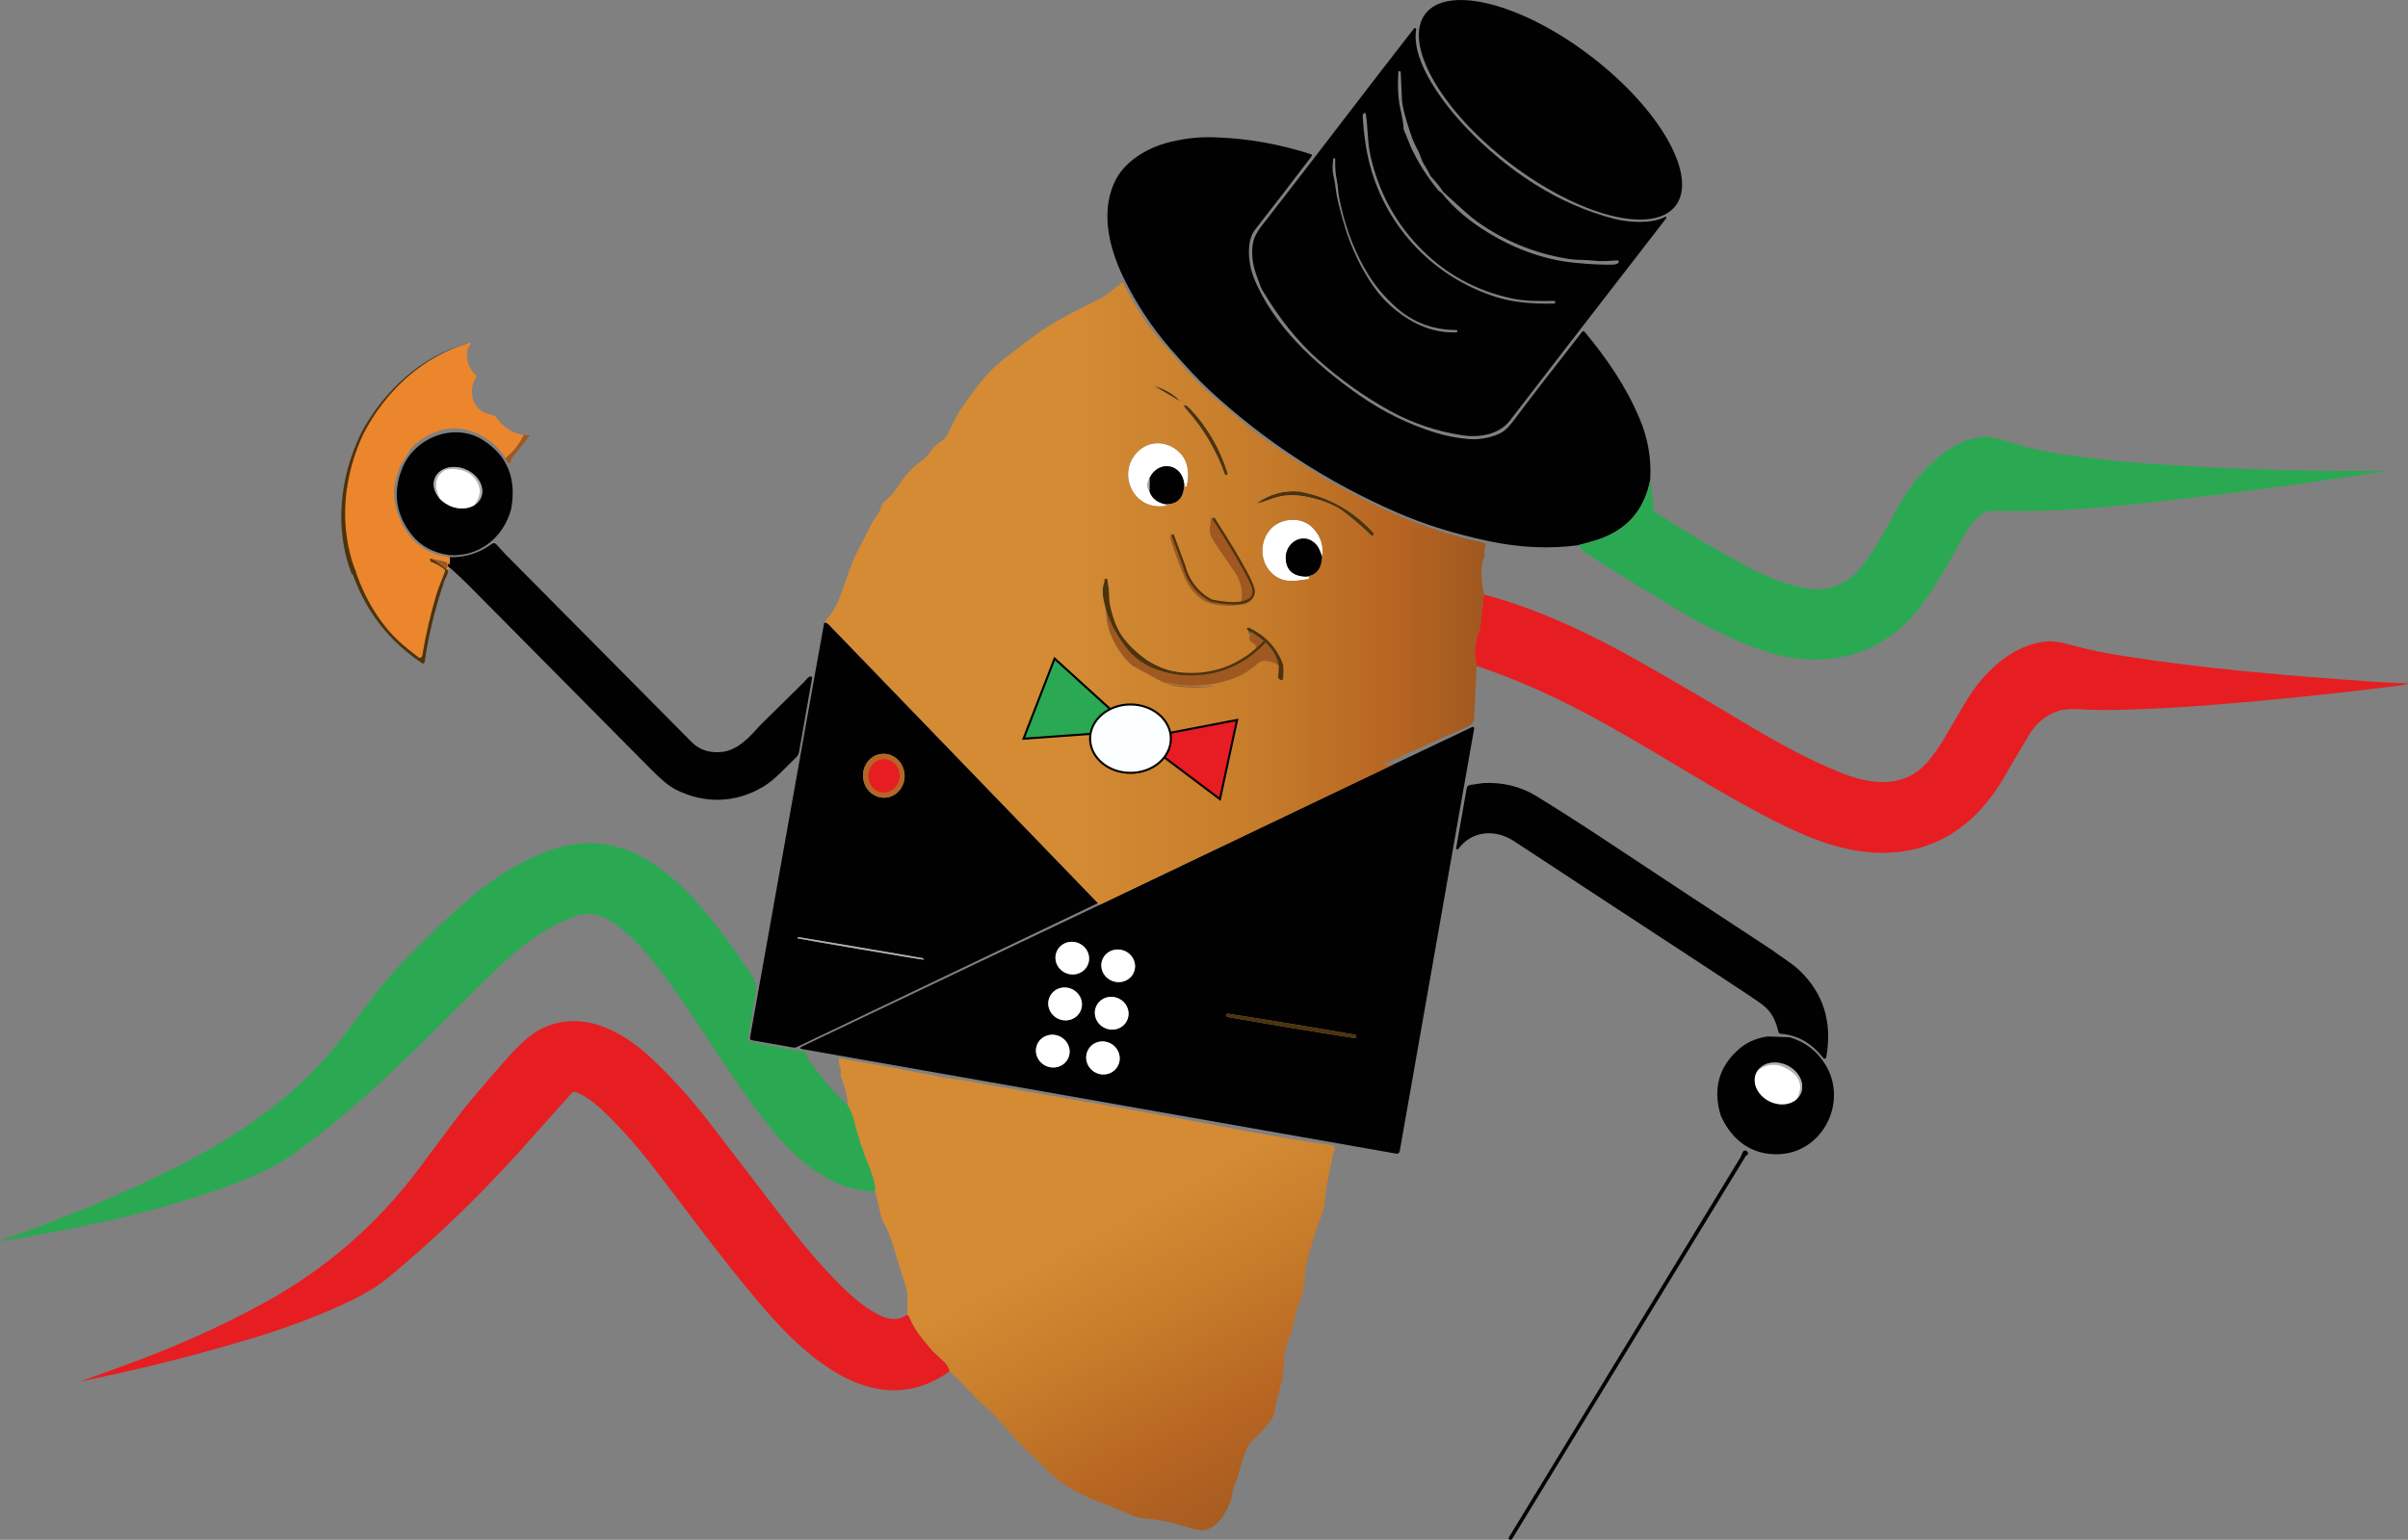 <svg xmlns="http://www.w3.org/2000/svg" xmlns:xlink="http://www.w3.org/1999/xlink" id="Capa_2" data-name="Capa 2" viewBox="0 0 432 276.27"><rect x="0" y="0" width="432" height="276.27" fill="#808080" stroke="none"/><defs><style>      .cls-1 {        fill: #e61e21;      }      .cls-2 {        fill: #010101;      }      .cls-3 {        fill: #2aa952;      }      .cls-4 {        fill: #fbffff;      }      .cls-5 {        fill: #fff;      }      .cls-6 {        fill: #c57b29;      }      .cls-7 {        fill: #4d330c;      }      .cls-8 {        fill: #e0a140;      }      .cls-9 {        fill: #e81c23;      }      .cls-10 {        fill: url(#Degradado_sin_nombre_68-2);      }      .cls-11 {        fill: #2aa853;      }      .cls-12 {        fill: url(#Degradado_sin_nombre_41);      }      .cls-13 {        fill: #b76522;      }      .cls-14 {        fill: #d48b34;      }      .cls-15 {        fill: url(#Degradado_sin_nombre_68-3);      }      .cls-16 {        fill: #eb862d;      }      .cls-17 {        fill: #b3b1b1;      }      .cls-18 {        fill: url(#Degradado_sin_nombre_68);      }      .cls-19 {        fill: #fffff6;      }      .cls-20 {        fill: #9f5820;      }    </style><linearGradient id="Degradado_sin_nombre_41" data-name="Degradado sin nombre 41" x1="188.14" y1="197.06" x2="230.73" y2="275.22" gradientUnits="userSpaceOnUse"><stop offset="0" stop-color="#d48b34"></stop><stop offset=".27" stop-color="#d48b34"></stop><stop offset=".51" stop-color="#c57b29"></stop><stop offset=".74" stop-color="#b76522"></stop><stop offset="1" stop-color="#9f5820"></stop></linearGradient><linearGradient id="Degradado_sin_nombre_68" data-name="Degradado sin nombre 68" x1="147.87" y1="106.53" x2="266.57" y2="106.53" gradientUnits="userSpaceOnUse"><stop offset="0" stop-color="#d48b34"></stop><stop offset=".37" stop-color="#d48b34"></stop><stop offset=".67" stop-color="#c57b29"></stop><stop offset=".86" stop-color="#b76522"></stop><stop offset="1" stop-color="#9f5820"></stop></linearGradient><linearGradient id="Degradado_sin_nombre_68-2" data-name="Degradado sin nombre 68" x1="234.27" y1="103.43" x2="234.52" y2="103.43" xlink:href="#Degradado_sin_nombre_68"></linearGradient><linearGradient id="Degradado_sin_nombre_68-3" data-name="Degradado sin nombre 68" x1="226.94" y1="118.53" x2="227.04" y2="118.53" xlink:href="#Degradado_sin_nombre_68"></linearGradient></defs><g id="Capa_1-2" data-name="Capa 1"><g><path class="cls-2" d="M296.06,86.06c-1.02,5.39-4.12,8.97-9.31,10.74-.77.26-1.96.6-3.56,1.01-5.12.71-10.51.47-16.16-.73-5.99-1.27-11.4-2.95-16.23-5.05-12.56-5.44-23.83-12.78-33.81-22.01-1.85-1.71-4.21-4.22-7.1-7.55-3.26-3.76-6.05-7.99-8.35-12.7-2.68-5.48-4.3-12.43-1.12-17.97,1.72-2.99,5.38-5.18,8.7-6.11,2.86-.8,5.77-1.16,8.73-1.06,5.9.19,11.69,1.2,17.34,3.04.12.04.19.17.15.3,0,.02-.02.05-.04.07-3.37,4.45-6.76,8.85-10.17,13.21-1.63,2.08-1.12,6.22-.28,8.37,3.41,8.66,11.02,15.69,18.89,21.21,4.3,3.01,8.87,5.27,13.73,6.78,1.97.62,4,1.01,6.09,1.17,1.88.15,4.6-.31,6.15-1.39.55-.38,1.21-1.09,1.99-2.13,2.86-3.82,6.91-9.07,12.15-15.74.1-.12.27-.14.38-.04.01.01.03.02.04.04,4.03,4.85,7.45,9.79,9.93,15.71,1.46,3.48,2.07,7.1,1.85,10.85Z"></path><path class="cls-19" d="M303.62,36.27c0-.12.01-.22.02-.31t0,0c0,.09-.01.19-.02.31Z"></path><path class="cls-17" d="M288.28,55.56s.08.03.1.03c-.03,0-.06-.01-.1-.03Z"></path><path class="cls-16" d="M93.96,78.05c-.8,1.64-1.89,3.01-3.26,4.13-1.5-2.32-3.56-3.92-6.17-4.81-1.99-.68-3.95-.69-5.88-.03s-3.56,1.68-4.91,3.08c-.09.09-.16.19-.2.3-.49,1.09-1.42,2.09-1.85,3.21-.76,2.03-1.1,3.66-1.01,4.88.36,5.17,3.73,10.28,9.23,11.01l.76.17c.1.55.06,1.08-.14,1.58h0c.03-.12.03-.22,0-.3-.02-.06-.09-.09-.15-.06-.04.01-.07.05-.07.09-.04.25.14.48.52.69-.27.05-.42.17-.46.37l-2.08-1.56,1.71,1.21c.06.04.15.03.19-.04.02-.02.02-.05.02-.08v-.76c0-.15-.11-.28-.25-.31l-2.65-.59c-.06,0-.1.02-.13.05-.04.02-.06.07-.05.11,0,.08.04.16.12.23-.05.05-.05.1,0,.15.9.3,1.72.76,2.48,1.37.11.09.15.24.1.37-.45,1.36-1.09,2.65-1.55,4.18-1.07,3.59-1.91,7.24-2.52,10.95-.04.25-.27.41-.52.37-.07-.01-.14-.04-.19-.08-1.3-.98-2.41-1.88-3.31-2.7-3.83-3.44-6.71-8.63-8.19-13.45-.07-.24-.33-.38-.58-.3-.01,0-.02,0-.03.01-.1.04-.13.12-.1.23-5.23-17.14,4.64-34.92,21.44-40.25.07-.02.15.01.17.09.01.04,0,.08-.01.11l-.46.76c-.09.15-.15.32-.17.49-.22,1.75.29,3.2,1.52,4.34.14.13.16.33.06.49-1.54,2.36-.65,5.97,2.38,6.56.34.07.62.15.85.24.15.07.29.18.39.32,1.25,1.79,2.9,2.86,4.95,3.2Z"></path><path class="cls-6" d="M209.35,64.4c1.14,1.03,1.94,2.11,2.38,3.24-.06.35.37.96,1.29,1.85-1.97-1.48-3.2-3.18-3.67-5.09Z"></path><path class="cls-6" d="M213.02,69.49c.2.22.72.74.72.74,0,0-.01,0-.02,0-.3-.24-.54-.49-.7-.73Z"></path><path class="cls-2" d="M91.69,91.39c-1.4,5.08-5.73,8.59-11.11,8.2-2.88-.41-5.11-1.62-6.71-3.64-2.88-3.65-3.45-7.64-1.69-11.98,2.23-5.52,9.34-8.25,14.45-5.02,4.41,2.79,6.09,6.93,5.06,12.44ZM78.84,89.4c.64.73,1.52,1.29,2.49,1.59,1.36.42,2.77.28,3.79-.36,1.57-.99,1.86-2.95.68-4.62-1.33-1.88-4.03-2.73-6.03-1.9-.08.03-.16.07-.23.1-1.91.95-2.29,3.2-.83,5.02.05.06.09.11.14.17Z"></path><path class="cls-20" d="M95.08,78.11l-2.68,3.41c-.46.41-.74.89-.83,1.45-.02.11-.12.19-.23.17-.01,0-.03,0-.04-.01-.26-.1-.45-.42-.59-.94,1.37-1.11,2.46-2.49,3.26-4.13l1.12.06Z"></path><path class="cls-3" d="M285.71,99.99c-1.27-.67-2.11-1.4-2.51-2.18,1.6-.41,2.78-.75,3.56-1.01,5.19-1.77,8.29-5.35,9.31-10.74l.57,4.83c-.19.41-.07.76.37,1.05,5.2,3.38,10.71,6.63,16.52,9.77,3.36,1.81,6.72,3.07,10.07,3.77,3.47.73,6.56-.11,9.24-2.52.59-.53,1.5-1.69,2.74-3.48,1.03-1.5,2.55-4.13,4.57-7.9,3.05-5.69,9.24-13.14,16.31-13.22.68,0,1.91.28,3.7.87,2.9.96,6.22,1.73,9.96,2.29,4.96.75,9.74,1.28,14.34,1.6,14.11.98,27.53,1.44,40.24,1.38,1.27,0,2.24-.03,2.91-.07.04,0,.07.03.07.07,0,.02-.01.05-.04.06-.04.02-.1.03-.17.04-16.48,2.59-32.57,4.67-48.28,6.23-7.29.73-14.55,1-21.79.83-2.23-.05-4.14,2.82-5.13,4.53-1.83,3.18-4.91,9.24-8.42,13.51-6.88,8.38-17.22,10.5-27.28,7.11-4.76-1.61-9.55-3.84-14.37-6.69-5.59-3.31-11.09-6.68-16.49-10.12Z"></path><path class="cls-13" d="M236.76,88.01l-2.42-1.41c-2.14-1.03-3.91-2.49-5.32-4.36l7.74,5.77Z"></path><path class="cls-7" d="M233.14,88.19c5.18.94,9.59,3.41,13.24,7.38.12.13.11.33,0,.45l-.02.02c-.11.11-.28.11-.39,0-1.42-1.4-3.03-2.79-4.83-4.18-1.46-1.13-3.52-2-6.19-2.62-2.5-.58-4.72-.51-6.68.22-1.37.51-2.32.79-2.84.85,2.3-1.66,4.87-2.37,7.71-2.13Z"></path><path class="cls-13" d="M249.75,93.91c-2.62.56-4.19-.69-6.16-2.34,2,1.06,3.7,2.29,6.16,2.34Z"></path><path class="cls-6" d="M235.64,91.86c.31.05.61.17.88.38.03.02.04.06.02.1-.02.02-.04.04-.07.03-.31-.05-.58-.22-.83-.5Z"></path><path class="cls-20" d="M210.03,96.99c-.1-.41-.1-.76,0-1.05.03-.09.13-.13.22-.1.04.02.08.05.1.09.65,1.46,1.18,2.84,1.58,4.15.69,2.26,2.39,6.01,4.42,7.13,1.9,1.05,4,1.3,6.32.76.34-1.93-.07-3.72-1.22-5.38-2.36-3.41-3.68-5.36-3.96-5.87-.83-1.49-.32-2.24-.25-3.64,0-.13.12-.23.25-.23.08,0,.15.04.19.11,2.06,3.04,3.94,6.21,5.63,9.5.86,1.69,1.36,3.01,1.5,3.97.02.14.02.27,0,.4-.19.98-.84,1.54-1.98,1.69-2.13.29-3.98.22-5.54-.2-.93-.25-1.74-.7-2.44-1.36-1.02-.96-1.8-2.06-2.33-3.33-.93-2.2-1.76-4.42-2.48-6.66Z"></path><path class="cls-2" d="M90.57,99.34c11.18,11.28,22.35,22.55,33.52,33.81,1.45,1.46,3.34,2.04,5.68,1.73,2.75-.43,4.78-2.71,6.55-4.7l6.2-6.1,1.75-1.74.44-.52c.27-.28.5-.43.68-.46.14-.02.27.07.3.21,0,.03,0,.06,0,.09l-2.34,13.27c-.06.36-.24.68-.5.93-2.01,1.95-3.87,4.05-5.86,5.25-4.97,3-10.59,3.16-15.73.57-1.12-.56-2.58-1.74-4.36-3.54-7.86-7.94-18.77-18.95-32.74-33.04-1.09-1.09-2.19-2.14-3.32-3.13-.39-.21-.56-.44-.52-.69,0-.06.07-.11.13-.1.04,0,.08.03.09.07.03.08.03.18,0,.3h0c.19-.5.24-1.03.14-1.58,2.82.06,5.35-.74,7.59-2.41.23-.17.55-.14.74.07l1.56,1.7Z"></path><path class="cls-20" d="M78.3,100.8l-.98-.57,2.65.59c.15.03.25.16.25.31v.76c0,.08-.06.14-.14.14-.03,0-.05,0-.08-.02l-1.71-1.21Z"></path><path class="cls-6" d="M77.25,100.62v.15s-.05-.1,0-.15Z"></path><path class="cls-7" d="M205.7,118.37c2.32,1.5,4.9,2.36,7.72,2.58-1.11.23-2.22.18-3.31-.18-.89-.29-1.35-.44-1.37-.45-1.26-.52-2.49-1.12-3.69-1.79-3.28-1.84-5.48-5.48-6.63-9-.46-1.94-1.08-3.75-.06-5.66.05-.08.15-.11.24-.06.04.03.08.07.08.12.2,1.23.31,2.08.31,2.56.01,1.19.08,2.06.18,2.6.8,4.05,3.24,6.89,6.52,9.27Z"></path><path class="cls-1" d="M264.9,119.47c-.57-2.11-.39-4.28.55-6.5.05-.13.09-.27.1-.41l.65-5.91c9.75,2.59,19.4,7.2,27.87,12.01,6.59,3.74,12.49,7.19,17.7,10.33,6.02,3.63,12.16,7.14,18.69,9.73,5.44,2.15,11.35,2.74,15.48-2.16,1.07-1.27,2.11-2.77,3.11-4.5,2.07-3.57,3.45-5.91,4.16-7.02,3.17-4.98,8.44-9.75,14.5-9.98.88-.03,2.23.2,4.05.71,2.69.75,5.81,1.4,9.35,1.95,14.7,2.3,28.79,3.47,45.11,4.62,2.19.15,4.09.24,5.72.27.03,0,.06.04.05.07,0,.02-.02.04-.04.05-.66.14-1.23.25-1.7.3-10.96,1.4-22.31,2.57-34.04,3.5-5.25.42-10.6.69-16.04.83-2.57.07-4.78.04-6.63-.09-1.9-.12-3.33-.02-4.29.3-2.22.76-3.95,2.15-5.18,4.2-1.32,2.19-2.85,4.78-4.59,7.78-4.86,8.37-12.23,13.65-22.3,13.46-6.68-.13-13.07-2.78-18.92-5.76-5.19-2.65-10.14-5.51-15.79-8.89-13.01-7.81-23.9-14.32-37.57-18.89Z"></path><path class="cls-20" d="M213.42,120.95c.13-.03.22,0,.28.07l2.31.03s.07-.03.07-.08c0,0,0,0,0,0h0s-.04-.07-.08-.07l-1.88-.04c3.03-.02,5.86-.86,8.47-2.53l1.56-1.02.99-.83c.23-.19.26-.53.07-.76-.02-.03-.05-.06-.08-.08l-.83-.63c-.15-.11-.22-.3-.18-.48l.23-1.19c2.41,1.49,4.53,3.13,5.05,6.11-1.05-.72-2.13-.97-3.25-.75-1.22.97-2.45,2.02-3.84,2.63-4.09,1.76-8.4,2.16-12.93,1.19-.03,0-.07,0-.13.02-.01,0-.02.02-.01.04,0,0,0,.01.01.01,2.59.56,5.3.72,8.11.47.03,0,.06,0,.09.02,0,0,.02.01.04.02.02.01.04.04.04.06,0,.01-.01.02-.02.02-2.47.31-4.83.26-7.07-.16-.81-.15-2.05-.69-3.71-1.61-1.19-.65-2.38-1.31-3.57-1.95-2.72-2.34-4.77-6.26-4.74-9.91,1.15,3.52,3.35,7.16,6.63,9,1.2.67,2.43,1.26,3.69,1.79.02,0,.47.16,1.37.45,1.09.35,2.19.41,3.31.18Z"></path><path class="cls-2" d="M149.3,112.7l47.67,49.34-53.97,25.8c-.23.11-.49.14-.73.1l-7.41-1.3c-.2-.03-.34-.23-.31-.43,0,0,0,0,0,0l11.77-65.92,1.55-8.57c.31-.13.78.2,1.43.98ZM158.11,135.27c-2.04.23-3.5,2.17-3.26,4.34.25,2.16,2.1,3.73,4.15,3.49,2.04-.23,3.5-2.17,3.26-4.34s-2.1-3.73-4.15-3.49ZM154.37,170.32c7.41,1.26,11.17,1.88,11.28,1.86.05,0,.09-.06.08-.11,0-.03-.03-.06-.06-.08-.13-.06-.24-.09-.31-.1-.51-.1-4.16-.72-10.94-1.87s-10.43-1.76-10.95-1.84c-.07,0-.18,0-.33,0-.05,0-.09.06-.09.11,0,.03.02.06.04.07.1.05,3.85.71,11.26,1.96Z"></path><path class="cls-7" d="M229.4,119.43c-.53-2.98-2.65-4.62-5.05-6.11l-.18.42s-.04.04-.07.03c-.02,0-.04-.03-.04-.05v-.34c0-.14-.08-.26-.2-.33-.11-.06-.17-.1-.17-.11-.03-.17.08-.33.24-.37.07-.01.14,0,.2.03,2.9,1.4,4.9,3.53,6.01,6.38.17.45.21,1.36.1,2.73-.01.2-.19.35-.39.33-.03,0-.07,0-.1-.02l-.12-.05c-.22-.08-.35-.29-.34-.52l.09-2.02Z"></path><path class="cls-20" d="M214.12,120.85l1.88.04s.08.03.08.07h0s-.03.08-.07.09c0,0,0,0,0,0l-2.31-.03c.12-.08.26-.14.41-.17Z"></path><path class="cls-6" d="M212.98,129.33c-.61.25-1.31.34-2.11.27-.14-.01-.27-.08-.37-.17-.35-.34-.61-.74-.79-1.19l-1.03-1.23c1.29,1.17,2.72,1.94,4.29,2.33Z"></path><path class="cls-6" d="M221.41,129.83l-.07,4.46-.38,2.98-.54.31.4-3.15.58-4.6Z"></path><path class="cls-6" d="M206.42,137.17h.97c2.48-.43,3.88.29,6.01,1.22l3.03,2.54c.06.05.06.13.01.19-.03.03-.08.05-.12.04-.08-.01-.15,0-.23.03l-1.56-1.05-2.9-1.81c-1.12-.47-2.29-.71-3.51-.72-2.7,0-5.7.33-7.68-1.89-1.93-2.16-2.94-4.67-6.51-3.62-1.69.5-3.49.88-5.42,1.14-.22.03-.42-.12-.45-.34,0-.01,0-.02,0-.03l-.09-1.86.15,1.33c.02.12.13.21.25.19.1-.01.18-.09.19-.19.07-.52.29-.79.89-.89,2.57-.44,4.82-.76,6.76-.95.11,0,.23-.04.33-.09.42-.2.77-.26,1.05-.19.15.05.27.17.3.33.56,2.66,2.03,4.6,4.4,5.8.24.12.45.34.63.65.07.12.2.19.33.19l3.15-.03Z"></path><path class="cls-2" d="M197.31,162.33l52.56-25.12,14.26-6.77c.12-.06.26,0,.32.11.02.04.03.1.02.14l-13.36,75.88c-.05.28-.32.47-.6.42l-106.77-18.8c-.1-.02-.16-.11-.14-.21.01-.06.05-.11.1-.13l53.61-25.52ZM189.52,170.87c-.55,1.51.27,3.2,1.85,3.78,1.57.58,3.3-.18,3.85-1.7,0,0,0,0,0,0,.55-1.51-.27-3.2-1.85-3.78-1.57-.58-3.3.18-3.85,1.69h0ZM197.74,172.28c-.54,1.52.31,3.2,1.89,3.76s3.3-.22,3.84-1.73c.54-1.52-.31-3.2-1.89-3.76-1.58-.56-3.3.22-3.84,1.73h0ZM188.32,178.85c-.68,1.47.01,3.23,1.54,3.93h0c1.53.7,3.31.08,3.99-1.39h0c.68-1.47-.01-3.23-1.54-3.93h0c-1.53-.7-3.31-.08-3.99,1.39h0ZM196.64,180.62c-.63,1.49.12,3.22,1.67,3.87,1.55.65,3.31-.03,3.93-1.52.63-1.49-.12-3.22-1.67-3.87-1.55-.65-3.31.03-3.93,1.52h0ZM219.98,182.13c-.03.2.09.32.36.36,3.75.66,7.5,1.3,11.25,1.92,3.76.63,7.51,1.23,11.28,1.82.27.04.43-.03.46-.23.03-.2-.09-.32-.36-.37-3.75-.66-7.5-1.3-11.26-1.92-3.76-.62-7.51-1.23-11.27-1.81-.28-.04-.43.03-.46.23ZM186.08,187.4c-.63,1.48.11,3.22,1.65,3.88,0,0,0,0,0,0,1.54.66,3.31-.01,3.94-1.5h0c.63-1.48-.11-3.22-1.65-3.88,0,0,0,0,0,0-1.54-.66-3.31.01-3.94,1.5h0ZM195.26,188.28c-.82,1.4-.32,3.22,1.12,4.07,1.44.85,3.28.41,4.1-.99h0c.82-1.4.32-3.22-1.12-4.07-1.44-.85-3.28-.41-4.1.99t0,0Z"></path><path class="cls-20" d="M220.89,131.83c-.15,1.8-.37,3.57-.6,5.36.2-.92.41-1.82.54-2.75l-.4,3.15c-.39,1.53-.97,2.94-1.72,4.24-.15.26-.47.36-.75.23l-1.86-.86c.07-.03.15-.04.23-.03.07.01.14-.04.15-.11,0-.05,0-.09-.04-.12l-3.03-2.54c-1.65-1.64-3.66-2.05-6.01-1.22h-.97c1.44-.85,3-1.46,4.67-1.84.09-.02.15-.11.13-.2,0-.04-.03-.07-.06-.1-.07-.05-.16-.09-.27-.13l.29-4.27c0-.06.05-.1.11-.1h0s.03.02.03.03l.2,4.18c0,.1.09.18.19.18,0,0,.01,0,.02,0,.07,0,.12-.02.15-.03.02,0,.03-.03.02-.05,0,0,0,0,0,0-.16-.27-.23-.44-.22-.53.23-1.15.38-2.34.45-3.56,0-.04.03-.07.07-.07,0,0,0,0,0,0,0,0,0,0,0,.01l.04,4.17c0,.34.17.67.45.86l4.83,3.46c.15.11.34.14.52.09.16-.04.27-.06.35-.04.13.02.23.15.2.29,0,.02,0,.04-.02.05-.03.08-.09.16-.17.24-.02.02-.01.04.01.04.03,0,.06,0,.08-.02h0s.02-.01.03-.03c.02-.01.03-.04.03-.07l.46-2.87c.01-.08.04-.16.08-.23.21-.38.32-.62.32-.73.04-.83.2-1.59.49-2.26.21-.51.37-1.04.48-1.58,0-.05.03-.09.06-.13.13-.16.27-.2.43-.12ZM217.21,141.25s-.01-.03-.03-.03-.03.01-.03.03.01.03.03.03.03-.01.03-.03Z"></path><path class="cls-13" d="M220.89,131.83c0-.06,0-.13.01-.2t0,0c0,.07-.01.14-.01.2Z"></path><path class="cls-13" d="M213.4,138.4c-2.12-.94-3.52-1.66-6.01-1.22,2.35-.83,4.35-.42,6.01,1.22Z"></path><path class="cls-8" d="M214.53,140.15c1.07,1,2.13,1.74,3.17,2.22.47.21.89.11,1.28-.3.04-.05.12-.05.16,0h0c.06.06.07.15,0,.22,0,0,0,0,0,.01-.37.34-.88.5-1.53.48-.1,0-.19-.03-.27-.07-2.09-1.2-3.99-2.65-5.7-4.35l2.9,1.81Z"></path><path class="cls-2" d="M318.19,170.67c1.5,1.09,3.28,2.18,4.5,3.31,4.44,4.17,6.08,9.42,4.94,15.73-.03.16-.18.27-.34.24-.07-.01-.14-.05-.18-.11-2.11-2.7-4.67-4.16-7.68-4.36-.18-.01-.33-.14-.37-.31-.5-2.06-1.14-3.58-2.93-4.95-.77-.58-3.45-2.39-8.06-5.4-17.49-11.45-29.65-19.42-36.46-23.91-3.34-2.2-7.58-1.89-9.98,1.4-.07.1-.2.12-.3.05-.07-.05-.1-.13-.09-.22l1.89-10.73c.05-.29.28-.52.57-.56l2.41-.36c3.55-.16,6.72.63,9.53,2.35,3.88,2.39,7.72,4.84,11.52,7.35,10.34,6.85,20.69,13.67,31.05,20.46Z"></path><path class="cls-1" d="M162.73,235.88c.2.05.38.29.55.71.87,2.16,2.6,4.09,4.2,5.95.05.05.61.57,1.69,1.56.67.6,1.07,1.25,1.22,1.93-12.97,9.24-25.49-2.15-33.49-11.46-7.2-8.37-14.34-18.29-20.16-25.75-2.52-3.22-5.03-6.07-7.54-8.55-1.77-1.74-3.71-3.5-5.91-4.34-.25-.1-.53-.03-.71.17-6.1,6.84-9.36,10.49-9.8,10.97-7.49,8.24-15.25,15.66-23.25,22.25-1.62,1.33-4.23,2.93-6.31,3.92-5.37,2.56-10.98,4.73-16.81,6.52-10.37,3.18-21.02,5.88-31.94,8.1-.01,0-.02,0-.03,0,0,0,0,0,0,0,0,0,0,0,0,0,0,0,0,0,0,0,4.85-1.77,7.6-2.78,8.25-3.01,8.71-3.16,16.88-6.83,24.51-10.99,11.19-6.1,20.59-14.26,28.18-24.48,4.37-5.88,6.88-9.23,7.54-10.06,1.68-2.11,4.29-5.17,7.82-9.17,2.32-2.63,4.22-4.36,5.72-5.21,7.15-4.05,14.71-.41,20.32,4.86,3.73,3.5,7.12,7.23,10.17,11.2,4.88,6.33,9.45,12.29,13.72,17.88,3.43,4.49,6.71,8.3,9.83,11.43,2.28,2.29,4.95,4.7,7.96,5.95,1.55.64,2.97.52,4.26-.36Z"></path><path class="cls-2" d="M317.09,185.96l3.84.14c.08,0,.16.02.23.04,2.72.82,4.83,2.45,6.32,4.88,4.08,6.65-.39,15.64-8.19,16.06-4.91.27-8.59-2.44-10.57-6.9-1.44-4.66-.44-8.58,3.01-11.74,1.47-1.35,3.26-2.18,5.36-2.48ZM315.34,192.06c-.84,1.19-.7,2.82.36,4.14,1.45,1.81,4.13,2.47,5.98,1.47.26-.14.49-.31.7-.5.85-.8,1.15-1.97.8-3.16-.57-1.95-2.71-3.42-4.9-3.37-1.25.03-2.33.55-2.94,1.43Z"></path><path class="cls-3" d="M155.94,209.28c-1.11-2.66-2.01-5.38-2.69-8.18-.25-1.06-.62-1.96-1.11-2.71-2.28-2.14-4.26-4.39-5.94-6.74l-.2-.3c-.74-.57-1.21-1.43-1.42-2.56l-3.11-.57-6.93-1.31c-.24-.05-.39-.27-.35-.51.46-2.75.92-5.56,1.39-8.44.15-.95-.02-1.84-.53-2.67-2.87-4.44-6.01-8.68-9.42-12.72-2.83-3.36-6.01-6.12-9.53-8.27-5.39-3.3-11.15-3.89-17.29-1.79-10.28,3.53-18.14,11.67-26.07,19.64-4.13,4.14-6.7,7.91-10.98,13.58-7.5,9.93-17.48,17.1-28.74,22.96-10.25,5.33-21.72,9.92-33,13.91-.02,0-.03.03-.03.05h0s.03.05.06.04c13.73-2.12,27.98-5.2,40.81-9.85,5.19-1.88,9.32-3.95,12.39-6.2,11.97-8.77,21.33-18.35,34.63-31.59,4.33-4.3,9.63-8.72,15.54-10.74,2.88-.98,5.36.2,7.56,1.93,1.71,1.35,3.36,2.95,4.96,4.81,2.48,2.88,5.17,6.51,8.09,10.91,6.09,9.18,9.11,14.09,14.32,20.54,4.66,5.77,10.68,10.97,18.41,11.29.22-.12.32-.26.3-.43-.16-1.27-.56-2.71-1.13-4.07ZM141.08,189.6s-.02,0-.03,0c0,0,.02,0,.03,0ZM141.01,189.66s.01-.01.02-.02c0,.01-.02.02-.02.03,0,0,0,0,0-.01Z"></path><path class="cls-2" d="M313.25,207.32l-41.98,68.82c-.06.09-.17.14-.28.12l-.14-.03c-.13-.03-.22-.15-.2-.29,0-.03.02-.06.03-.08l41.59-68.26.38-.89c.1-.24.38-.35.62-.25.1.04.19.12.24.22.18.36.09.57-.26.63Z"></path><ellipse class="cls-2" cx="278.15" cy="19.7" rx="12.04" ry="28.29" transform="translate(93.2 228.38) rotate(-52.5)"></ellipse><path class="cls-2" d="M298.71,38.9c.08-.04.19,0,.23.07.03.06.02.13-.01.18-15.11,19.53-24.47,31.64-28.05,36.32-1.93,2.52-5.54,3.08-8.45,2.64-4.68-.7-9.06-2.18-13.14-4.44-4.55-2.51-8.86-5.59-12.92-9.22-3.62-3.25-6.94-7.4-9.95-12.47-.08-.14-.15-.29-.21-.44-.22-.63-.46-1.27-.72-1.95-.74-1.9-.99-3.78-.76-5.64.23-1.84,1.42-3.16,2.62-4.71,10.01-12.86,17.8-23.22,26.33-34.13.08-.09.21-.11.31-.03.06.05.09.12.08.2-.97,5.8,5.15,13.66,9.12,17.79,7.3,7.57,16.28,13.62,26.5,16.21,2.63.66,6.65.9,9.04-.38ZM252.97,26.07c1.31,2.9,2.99,5.59,5.04,8.05.09.1.19.2.3.27.24.17.39.29.44.36,2.06,2.59,4.85,4.95,8.37,7.08,5.04,3.04,10.2,4.82,15.5,5.33,2.71.26,4.97.37,6.79.32.3,0,.6-.1.89-.28.12-.08.16-.24.08-.37-.05-.08-.14-.13-.24-.12-1.62.12-2.84.21-4.04.07-1.74-.21-3.25-.07-4.88-.35-6.02-1-11.47-3.25-16.34-6.75-.83-.59-2.79-2.32-5.88-5.18-.07-.07-.14-.15-.19-.23-.49-.77-1.16-1.6-2.02-2.5-.09-.1-.17-.22-.23-.34-.26-.57-.63-1.23-1.12-1.99-.5-.78-.6-1.63-1.08-2.49-.54-.98-.98-2-1.32-3.05-.98-2.9-1.49-4.94-1.53-6.12-.03-.91-.11-2.54-.22-4.89,0-.03-.02-.06-.06-.07l-.16-.06c-.08-.03-.18.01-.2.09,0,.01,0,.03,0,.04-.17,2.67-.04,4.93.39,6.79.34,1.48.52,2.61.54,3.38,0,.07.01.14.04.21l1.15,2.8ZM244.73,20.31c-.17.1-.27.29-.26.49.18,3.3.62,6.24,1.3,8.82,2.99,11.28,11.53,20.18,22.67,23.68,2.8.88,6.26,1.27,10.38,1.16.11,0,.2-.09.2-.2v-.07c0-.11-.09-.2-.19-.2-2.49.03-5.19.07-7.46-.41-6.69-1.42-12.35-4.57-16.96-9.46-4.27-4.52-7.11-9.88-8.53-16.08-.57-2.49-.46-5.19-.85-7.6-.02-.11-.12-.18-.22-.16-.03,0-.05.01-.08.03h-.01ZM261.46,59.42c0-.12-.09-.21-.21-.21-4.21,0-7.85-1.4-10.93-4.19-1.91-1.73-3.48-3.58-4.72-5.56-2.33-3.72-4.02-7.94-5.07-12.64-.27-1.19-.41-1.97-.43-2.32-.06-.94-.17-1.72-.3-2.35-.2-.89-.29-2.1-.26-3.64,0-.06-.04-.1-.1-.1,0,0,0,0,0,0h-.14c-.07,0-.13.05-.13.12-.13,1.26-.13,2.2.02,2.82.22.95.4,2,.53,3.15.09.81.51,2.52,1.24,5.14,1,3.58,2.44,6.91,4.3,9.99,1.25,2.06,2.59,3.74,4.03,5.06,3.29,3,7.4,5.16,12.01,4.93.1,0,.17-.08.17-.18h0Z"></path><circle class="cls-17" cx="289.25" cy="55.16" r=".06"></circle><path class="cls-7" d="M207.01,69.22c2,.57,3.61,1.52,4.83,2.86l-4.83-2.86Z"></path><path class="cls-13" d="M213.94,69.83h0c.05-.05.13-.05.17,0l-.19.17s-.04-.13,0-.17Z"></path><path class="cls-13" d="M210.04,73.15l-3.76-1.9c1.53.15,2.78.78,3.76,1.9Z"></path><path class="cls-7" d="M212.64,72.66c.34.18.66.43.96.75,3.06,3.28,5.27,7.1,6.63,11.45.05.15-.02.3-.15.38h-.01c-.11.07-.25.03-.31-.08,0-.01-.01-.02-.02-.04-1.52-4.3-3.81-8.18-6.88-11.62-.51-.54-.59-.82-.23-.84Z"></path><path class="cls-5" d="M212.45,86.86c-.36-3.69-4.62-4.41-6.22-1.09-.52.89-.53,1.67-.02,2.35.39,1.25,1.36,2.04,2.9,2.36.01-.02.05,0,.11.05.06.04.07.12.03.18-.02.03-.05.04-.08.05-6.02,1.09-9.16-6.32-4.66-10.08,2.18-1.82,5.36-1.44,7.34.74,1.38,1.52,1.55,3.85,1.06,5.81-.03.11-.14.17-.25.14-.07-.02-.12-.08-.14-.15l-.07-.36Z"></path><ellipse class="cls-6" cx="227.42" cy="81.22" rx=".1" ry=".65" transform="translate(30.2 220.58) rotate(-54.9)"></ellipse><path class="cls-2" d="M212.45,86.86c-.03,2.46-1.14,3.67-3.34,3.62-1.54-.32-2.51-1.1-2.9-2.36l.02-2.35c1.6-3.32,5.86-2.6,6.22,1.09Z"></path><path class="cls-17" d="M85.12,90.63c1.01-1.36,1.22-2.66.62-3.9-.71-1.46-1.96-2.3-3.74-2.53-1.12-.14-1.93-.03-2.44.32-1.49,1.04-1.73,2.67-.72,4.88-1.55-1.77-1.32-4.05.52-5.1.06-.03.12-.06.17-.09,1.91-.95,4.65-.24,6.1,1.58.06.07.11.14.16.22,1.18,1.67.89,3.63-.68,4.62Z"></path><path class="cls-5" d="M85.12,90.63c-1.02.64-2.43.78-3.79.36-.97-.3-1.85-.86-2.49-1.59-1.01-2.21-.77-3.84.72-4.88.5-.35,1.32-.46,2.44-.32,1.78.22,3.03,1.07,3.74,2.53.6,1.24.39,2.54-.62,3.9Z"></path><path class="cls-17" d="M206.23,85.77l-.02,2.35c-.5-.68-.5-1.46.02-2.35Z"></path><path class="cls-5" d="M237.2,99.91c-.34-1.01-.65-1.69-.94-2.05-2.16-2.67-5.87-.64-5.57,2.6.17,1.92,1.37,2.92,3.58,3,.15-.07.31-.06.48.03.11.06.16.2.09.32-.04.07-.1.11-.18.12-2.4.32-4.46.82-6.45-1.04-2.25-2.1-2.32-5.69-.26-7.97,1.8-1.98,5.52-2.38,7.61-.17,1.41,1.5,1.96,3.22,1.63,5.16Z"></path><path class="cls-2" d="M237.2,99.91c-.08,2.19-1.06,3.37-2.94,3.54-2.21-.08-3.41-1.08-3.58-3-.3-3.24,3.41-5.27,5.57-2.6.29.36.61,1.05.94,2.05Z"></path><ellipse class="cls-14" cx="213.26" cy="107.78" rx=".05" ry=".2" transform="translate(-18.9 164.32) rotate(-40.5)"></ellipse><circle class="cls-17" cx="145.8" cy="117.85" r=".02"></circle><circle class="cls-8" cx="226.99" cy="118.53" r=".05"></circle><path class="cls-13" d="M158.11,135.27c2.04-.23,3.9,1.33,4.15,3.49s-1.21,4.1-3.26,4.34c-2.04.23-3.9-1.33-4.15-3.49-.25-2.16,1.21-4.1,3.26-4.34ZM158.87,136.2c-1.55-.15-2.93,1.07-3.09,2.73-.16,1.65.97,3.11,2.52,3.26h0c1.55.15,2.93-1.07,3.09-2.73.16-1.65-.97-3.11-2.52-3.26h0Z"></path><circle class="cls-6" cx="217.19" cy="141.25" r=".03"></circle><path class="cls-17" d="M154.42,170.01c6.78,1.15,10.43,1.77,10.94,1.87.07.01.18.05.31.1.05.02.08.08.05.13-.01.03-.04.06-.08.06-.11.02-3.87-.6-11.28-1.86-7.41-1.26-11.16-1.91-11.26-1.96-.05-.03-.06-.09-.03-.14.02-.02.04-.04.07-.04.14,0,.25,0,.33,0,.51.08,4.16.69,10.95,1.84Z"></path><ellipse class="cls-5" cx="192.37" cy="171.92" rx="2.91" ry="3.03" transform="translate(-35.19 293.48) rotate(-69.9)"></ellipse><ellipse class="cls-5" cx="200.61" cy="173.29" rx="2.91" ry="3.04" transform="translate(-29.71 304.54) rotate(-70.5)"></ellipse><ellipse class="cls-5" cx="191.08" cy="180.12" rx="2.93" ry="3.04" transform="translate(-52.41 278.46) rotate(-65.3)"></ellipse><ellipse class="cls-5" cx="199.44" cy="181.8" rx="2.92" ry="3.04" transform="translate(-45.44 295.2) rotate(-67.2)"></ellipse><path class="cls-7" d="M231.71,183.71c3.76.62,7.51,1.26,11.26,1.92.27.05.39.17.36.37-.03.2-.19.27-.46.23-3.76-.58-7.52-1.19-11.28-1.82-3.76-.62-7.51-1.26-11.25-1.92-.27-.05-.39-.17-.36-.36.03-.2.19-.27.46-.23,3.76.58,7.52,1.19,11.27,1.81Z"></path><ellipse class="cls-5" cx="188.87" cy="188.59" rx="2.92" ry="3.04" transform="translate(-58.7 288.33) rotate(-66.9)"></ellipse><ellipse class="cls-5" cx="197.87" cy="189.81" rx="2.94" ry="3.03" transform="translate(-66.1 263.97) rotate(-59.5)"></ellipse><path class="cls-17" d="M322.38,197.17c1.25-2.39.56-4.25-2.08-5.59-1.73-.88-3.38-.71-4.96.49.62-.88,1.7-1.4,2.94-1.43,2.19-.05,4.33,1.42,4.9,3.37.34,1.19.05,2.36-.8,3.16Z"></path><path class="cls-5" d="M322.38,197.17c-1.48,1.39-4.16,1.28-6-.26-.26-.21-.49-.45-.69-.7-1.05-1.32-1.19-2.95-.36-4.14,1.58-1.2,3.23-1.37,4.96-.49,2.64,1.34,3.33,3.21,2.08,5.59Z"></path><ellipse class="cls-20" cx="157.04" cy="192.99" rx=".04" ry=".14" transform="translate(-63.98 307.25) rotate(-78.2)"></ellipse><path class="cls-12" d="M239.06,205.5c-6.16-.9-12.01-1.89-17.54-2.95-.61-.12-1.57-.3-2.91-.56-7.99-1.52-18.14-3.34-30.43-5.46-8.03-1.38-13.1-2.28-15.22-2.68-1.09-.21-2.19-.26-3.22-.46-6.32-1.22-12.72-2.41-19.2-3.55-.12.61-.02,1.26.29,1.97.04.1.05.22.01.33-.02.05-.04.11-.06.16.13.46.13.67-.02.64.75,1.76,1.21,3.58,1.37,5.46.48.75.85,1.66,1.11,2.71,0,0,0,0,0,0,.68,2.8,1.58,5.52,2.69,8.18.57,1.35.97,2.79,1.13,4.07.02.15-.07.28-.24.4.05-.02.12,0,.2.07.02.01.03.03.03.04l1.11,4.67c.03.1.06.2.11.3.75,1.49,1.36,2.64,1.81,4.15.92,3.1,1.75,5.79,2.49,8.09.25.79.3,2.39.15,4.82.2.05.38.29.55.71.87,2.16,2.6,4.09,4.2,5.95.05.05.61.57,1.69,1.56.67.6,1.07,1.25,1.22,1.93.42.41.85.83,1.29,1.25.52.48.94.91,1.27,1.27,1.5,1.66,3.09,3.23,4.78,4.7.5.44,1.39,1.39,2.66,2.87,1.51,1.74,3.08,3.39,4.73,4.94l3.49,3.42c3.04,2.81,6.42,4.11,10.65,5.79,2.37.94,3.65,1.47,3.84,1.59.47.29,1.43.49,2.88.62,2.45.21,4.41.69,6.47,1.35,1.73.56,2.92.79,3.54.69,2.43-.38,3.84-2.81,4.75-5.09.4-1,.21-1.86.69-2.82.29-.58.54-1.26.76-2.05.51-1.85,1.29-4.97,2.51-6.12,1.07-1.01,3.82-3.62,3.98-5.13.14-1.25.55-3.01,1.24-5.27.63-2.07.13-4.73.99-6.94.73-1.84,1.24-3.63,1.55-5.36.07-.38.17-.74.32-1.09.76-1.79,1.19-3.59,1.3-5.4.07-1.2.26-2.36.55-3.48.75-2.81,1.63-5.57,2.66-8.25.19-.5.36-1.5.5-3,.19-1.9.7-4.22,1.14-6.26l.09-.62.46-1.45s.01-.05.02-.08c.04-.28-.15-.54-.44-.58ZM154.14,193.87s0-.02,0-.03c0,.01,0,.03,0,.04,0,0,0,0,0,0ZM155.63,193.4c-.36-.14-.71-.28-1.05-.43.34.15.69.29,1.05.43h0ZM157.03,193.03h0c-.08-.02-.14-.05-.13-.07s.07-.03.15,0c.08.02.14.05.13.07s-.07.03-.15,0ZM162.29,195.01s0-.03,0-.04c0,0,0-.02,0-.03,0,.02,0,.04,0,.07ZM182.02,241.24s.05-.08.08-.12c0,0,.02-.02.02-.03-.04.05-.07.09-.1.15ZM183.85,206.27c.05.01.1.04.14.07,0,0,0,0,0,0-.04-.03-.09-.06-.15-.08ZM186.01,242.01s0,0,0,0c0,0,0,0,0,0,0,0,0,0,0,0ZM190.37,244.41s-.02.02-.03.03c.02-.02.03-.04.04-.06,0,.01,0,.02-.02.03ZM194.04,245.2s0,0,0,0c0-.01,0-.02,0-.04,0,.02,0,.03,0,.05ZM199.02,251.67s0,0,0,0c0,0,0,0,0,0,0,0,0,0,0,0ZM201.02,268.07s0-.01-.01-.01c.04.03.09.06.14.07-.04-.01-.09-.03-.12-.06ZM202.22,263.55s0,0,.01,0c0,0,.01,0,.02,0-.01,0-.02,0-.03,0ZM202.41,263.82s0-.08-.01-.12c.01.04.02.08.01.12ZM204.9,242.69s0-.04,0-.05c0,.04,0,.08.01.11,0-.02-.01-.04-.02-.06ZM212.48,246.77c.14.15.29.3.46.43-.17-.14-.32-.28-.46-.43ZM220.54,254.87c.12-.29.26-.59.41-.9-.15.31-.3.61-.41.9Z"></path><ellipse class="cls-1" cx="158.59" cy="139.19" rx="3.01" ry="2.82" transform="translate(5.1 283.98) rotate(-84.6)"></ellipse><g><path class="cls-18" d="M266.25,97.39l-3.64-.86c.09.43.24.81.43,1.14-.2-.33-.34-.71-.43-1.14-7.07-1.88-13.85-4.62-20.34-8.23-2.1-1.03-3.57-1.81-4.43-2.33-5.53-3.37-9.85-6.26-12.95-8.66-.69-.54-2.13-1.74-4.3-3.61-1.69-1.58-3.66-3.06-5.15-4.57-1.59-1.63-2.57-2.66-2.94-3.09-.96-1.12-2.02-2.33-3.2-3.64-3.1-3.45-5.69-7.29-7.75-11.54-.03-.07-.09-.11-.17-.13-.25-.05-.43.09-.52.41l-.49.26c-1.42,1.19-2.46,1.94-3.12,2.26-3.59,1.71-6.61,3.32-9.08,4.82-1.57.96-4.36,3.02-8.37,6.19-3.01,2.38-5.06,5.4-7.31,8.58-1.09,1.53-1.72,3.22-2.56,4.83-.2.39-.51.72-.89.95-.9.54-1.64,1.26-2.23,2.15-.38.56-.84,1.05-1.39,1.44-1.62,1.17-2.92,2.46-4.13,4.38-.75,1.18-1.58,2.14-2.48,2.88-.3.24-.53.57-.66.93l-.21.58c-.14.37-.33.72-.58,1.04-.91,1.12-1.45,2.55-2.2,3.93-1.25,2.3-2.06,3.98-2.44,5.06-1.24,3.53-1.99,5.61-2.25,6.22-.55,1.32-1.42,2.68-2.59,4.07.31-.13.78.2,1.43.98l47.67,49.34c-.02.14.1.24.34.3l52.56-25.12c-.47-.06-.94-.03-1.39.08l-.16-.18s-.03-.05-.03-.07c-.02-.2.14-.28.47-.23.09.01.18,0,.27-.04l3.49-1.59,7.61-3.4c.67-.24,1.78-.74,3.32-1.51.73-.36,1.07-.97,1.02-1.82l.43-8.98c-.57-2.11-.39-4.28.55-6.5.05-.13.09-.27.1-.41l.65-5.91c-.35-1.9-.83-5.19.18-6.88-.08-.2-.11-.36-.1-.5,0-.51.08-.95.24-1.32,0-.02.02-.05.02-.07.05-.22-.09-.44-.31-.49ZM156.34,101.47s-.03-.02-.05-.03c.03.01.05.03.08.04,0,0-.02,0-.03,0ZM164.78,107.44s0,0,.03,0c0,0-.02,0-.03,0ZM170.51,120.14s-.03,0-.04,0c.02,0,.04,0,.06,0,0,0-.01,0-.02,0ZM177.53,108.35c.09.02.18.02.27.02-.09,0-.18,0-.27-.02ZM178.73,107.59s0,0,0-.03c0,0,0,.02,0,.03ZM192.67,84.53s0,.06,0,.07c0-.02.02-.05,0-.07ZM189.9,87.09s.02-.02.03-.04c0,.01-.02.03-.03.04,0,0,0,0,0,0ZM186.86,84.64s0-.01,0-.02c0,.02,0,.03,0,.02ZM187.6,118.59c.28-.25.58-.46.9-.62-.32.16-.62.38-.9.62ZM188.52,117.96c.57-.29,1.19-.44,1.83-.39-.64-.05-1.27.1-1.83.39ZM228.36,81.39s.02,0,.02-.02c-.01.01-.03.03-.03.04,0,0,0-.02,0-.03ZM228.17,82.03s0,0,0,0c0-.01,0-.03,0-.04,0,.02,0,.03,0,.05ZM227.48,81.14s0,0,0,0c.29.21.51.41.47.46h0s-.3-.08-.59-.29c0,0,0,0,0,0-.29-.21-.51-.41-.47-.46.03-.05.3.08.59.29ZM225.15,111.72s0,0,0,.02c0-.01,0-.02,0-.03,0,0,0,.01,0,.02ZM223.31,102.46c.86,1.69,1.36,3.01,1.5,3.97.02.14.02.27,0,.4-.19.98-.84,1.54-1.98,1.69-2.13.29-3.98.22-5.54-.2-.93-.25-1.74-.7-2.44-1.36-1.02-.96-1.8-2.06-2.33-3.33-.93-2.2-1.76-4.42-2.48-6.66-.1-.41-.1-.76,0-1.05.02-.04.05-.08.09-.1.08-.04.19,0,.22.08.65,1.46,1.18,2.84,1.58,4.15.69,2.26,2.39,6.01,4.42,7.13,1.9,1.05,4,1.3,6.32.76.34-1.93-.07-3.72-1.22-5.38-2.36-3.41-3.68-5.36-3.96-5.87-.83-1.49-.32-2.24-.25-3.64,0-.08.04-.15.11-.19.11-.07.26-.04.33.07,2.06,3.04,3.94,6.21,5.63,9.5ZM213.12,107.63s.1.04.17.12h0c.07.09.12.17.1.19-.02.02-.1-.04-.17-.12h0c-.07-.09-.12-.17-.1-.19ZM213.27,78.29s0-.04,0-.06c0,.02,0,.03,0,.05,0,0,0,0,0,0ZM213.64,76.32s.02,0,.03-.02c0,0,0,0,0,0,0,0-.02,0-.03.01ZM220.07,85.23h-.01s-.02.02-.04.03c-.12.04-.25-.02-.28-.14-1.52-4.3-3.81-8.18-6.88-11.62-.51-.54-.59-.82-.23-.84.34.18.66.43.96.75,3.06,3.28,5.27,7.1,6.63,11.45.05.15-.02.3-.15.38ZM219.16,74.14s0,.02,0,.03c0,0,0,0,0,0,0,0,0-.01,0-.02ZM211.84,72.08l-4.83-2.86c2,.57,3.61,1.52,4.83,2.86ZM210.02,75.69s0,.01,0,.02c0-.04,0-.08,0-.11,0,.03,0,.06,0,.09ZM207.35,78.44s.02-.03.02-.05c0,0-.01.04-.02.05ZM205.27,71.56s0,0,.01-.01c0,.02-.01.03-.01.05,0-.01,0-.03,0-.04ZM203.19,74.53s.02-.02.03-.02c0,0-.02.01-.03.03,0,0,0,0,0,0ZM202.78,72.05s-.01.07-.01.11c0-.02,0-.05,0-.07,0-.01.01-.03.01-.04ZM204.51,80.67c2.18-1.82,5.36-1.44,7.34.74,1.38,1.52,1.55,3.85,1.06,5.81-.02.07-.08.12-.15.14-.11.03-.22-.04-.24-.15l-.07-.36c-.03,2.45-1.13,3.65-3.31,3.62.02,0,.04.02.08.05.03.02.04.05.05.08.01.07-.04.13-.11.14-6.02,1.09-9.16-6.32-4.66-10.08ZM204.68,117.02s-.02-.04-.02-.06c0,0,0,0,0,0,0,.02,0,.05.02.07ZM201.67,119.11s0-.01-.01-.02c0,.01.02.02.03.03,0,0-.01,0-.02-.02ZM203.21,120.4s0-.02.01-.03c0,0,0,0,0,0,0,.01,0,.02-.01.03ZM220.77,150.34s0,0,0-.01c.01.01.02.02.04.02-.01,0-.03,0-.04,0ZM222.58,145.22c0,.65,0,1.31.01,2,0-.69,0-1.36-.01-2ZM222.8,148.99s0,0,0,0c0,0,0,0,0,0,0,0,0,0,0,0ZM222.83,149.24s.02,0,.02,0c0,0,0,.01,0,.02,0,0-.01-.02-.03-.02ZM224.45,136.76h0s.27.24.27.24l-.27-.24ZM230.26,121.71s0,.07-.02.1c-.07.19-.28.28-.47.22l-.12-.05c-.22-.08-.35-.29-.34-.52l.09-2.02c-1.05-.72-2.13-.97-3.25-.75-1.22.97-2.45,2.02-3.84,2.63-4.09,1.76-8.4,2.16-12.93,1.19-.03,0-.07,0-.13.02,0,0-.01,0-.01.02,0,.01,0,.03.02.03,2.59.56,5.3.72,8.11.47.03,0,.06,0,.09.02,0,0,.02.01.04.02.01,0,.03.02.03.04.01.02,0,.05-.02.05-2.47.31-4.83.26-7.07-.16-.81-.15-2.05-.69-3.71-1.61-1.19-.65-2.38-1.31-3.57-1.95-2.72-2.34-4.77-6.26-4.74-9.91-.46-1.94-1.08-3.75-.06-5.66.03-.04.07-.08.12-.08.09-.02.18.05.2.14.2,1.23.31,2.08.31,2.56.01,1.19.08,2.06.18,2.6.8,4.05,3.24,6.89,6.52,9.27,2.32,1.5,4.9,2.36,7.72,2.58.13-.03.22,0,.28.07.12-.08.26-.14.41-.16,3.03-.02,5.86-.86,8.47-2.53l1.56-1.02.99-.83s.06-.05.08-.08c.18-.24.14-.57-.1-.76l-.83-.63c-.15-.11-.22-.3-.18-.48l.23-1.19-.18.42s-.03.03-.05.03c-.03,0-.05-.03-.06-.06v-.34c0-.14-.08-.26-.2-.33-.11-.06-.17-.1-.17-.11-.01-.07,0-.14.03-.2.08-.16.26-.22.42-.14,2.9,1.4,4.9,3.53,6.01,6.38.17.45.21,1.36.1,2.73ZM225.7,92.85s.04,0,.07,0c-.02,0-.04,0-.06,0,0,0,0,0,0,0ZM231.87,133.32s-.02,0-.03.01c.03-.02.05-.04.07-.07-.02.02-.03.04-.05.05ZM237.2,99.91c-.08,2.09-.98,3.25-2.68,3.5.07,0,.15.03.22.07.07.04.11.1.12.18.02.13-.07.25-.2.26-2.4.32-4.46.82-6.45-1.04-2.25-2.1-2.32-5.69-.26-7.97,1.8-1.98,5.52-2.38,7.61-.17,1.41,1.5,1.96,3.22,1.63,5.16ZM235.64,91.86l.69.4.17.1s-.02.01-.04,0c-.31-.05-.58-.22-.83-.5ZM245.99,97.31s-.02.02-.03.02c.01-.01.02-.02.03-.03,0,0,0,0,0,0ZM246.37,96.03l-.02.02c-.11.11-.28.11-.39,0-1.42-1.4-3.03-2.79-4.83-4.18-1.46-1.13-3.52-2-6.19-2.62-2.5-.58-4.72-.51-6.68.22-1.37.51-2.32.79-2.84.85,2.3-1.66,4.87-2.37,7.71-2.13,5.18.94,9.59,3.41,13.24,7.38.12.13.11.33,0,.45Z"></path><path class="cls-10" d="M234.52,103.41c-.09,0-.17,0-.26.04.09,0,.17-.03.26-.04Z"></path><path class="cls-15" d="M226.99,118.48s-.05.02-.05.05.02.05.05.05.05-.02.05-.05-.02-.05-.05-.05Z"></path></g><g><g><polygon class="cls-9" points="208.29 131.79 221.93 129.18 218.86 143.38 207.38 134.75 208.29 131.79"></polygon><path d="M218.98,143.71l-11.81-8.89.98-3.19,14.02-2.69-3.19,14.76ZM207.6,134.68l11.14,8.38,2.95-13.65-13.25,2.54-.84,2.72Z"></path></g><g><polygon class="cls-11" points="200.45 128.38 189.2 118.16 183.63 132.53 197.15 131.56 200.45 128.38"></polygon><path d="M183.35,132.74l5.77-14.9,11.6,10.54-3.49,3.37h-.07s-13.82.99-13.82.99ZM189.27,118.48l-5.36,13.85,13.16-.94,3.1-3-10.9-9.91Z"></path></g><g><ellipse class="cls-4" cx="202.81" cy="132.53" rx="7.24" ry="6.14"></ellipse><path d="M202.81,138.85c-4.1,0-7.43-2.84-7.43-6.32s3.33-6.32,7.43-6.32,7.43,2.84,7.43,6.32-3.33,6.32-7.43,6.32ZM202.81,126.58c-3.89,0-7.06,2.67-7.06,5.95s3.17,5.95,7.06,5.95,7.06-2.67,7.06-5.95-3.17-5.95-7.06-5.95Z"></path></g></g><path class="cls-7" d="M213.74,121.18c-3.22,0-5.46-.82-5.51-.84-10.17-2.88-10.09-16.33-10.09-16.46h.43c0,.14-.08,13.25,9.79,16.05.12.04,10.24,3.72,18.35-4.93l.32.3c-4.47,4.77-9.55,5.88-13.29,5.88Z"></path><path class="cls-7" d="M221.29,108.45c-1.09,0-2.4-.15-3.94-.46h-.04c-.16-.08-3.94-1.76-5.11-6.48l-2.05-5.51.41-.15,2.06,5.54c1.08,4.37,4.55,6.05,4.84,6.19,4.6.91,6.29.25,6.9-.46.56-.66.27-1.48.26-1.49-.63-2.55-7.06-12.44-7.12-12.54l.36-.24c.27.41,6.53,10.06,7.17,12.65,0,.02.38,1.04-.35,1.9-.6.7-1.74,1.06-3.4,1.06Z"></path><path class="cls-7" d="M77.32,100.23c-.06,0-.1.02-.13.05-.04.02-.06.07-.05.11,0,.08.04.16.12.23v.15c.9.3,1.72.76,2.48,1.37.11.09.15.24.1.37-.45,1.36-1.09,2.65-1.55,4.18-1.07,3.59-1.91,7.24-2.52,10.95-.01.07-.04.14-.08.2-.15.2-.43.24-.63.09-1.3-.98-2.41-1.88-3.31-2.7-3.58-3.22-6.33-7.95-7.88-12.49l.05-.03c-.11-.25-.21-.5-.31-.76-.02-.06-.04-.12-.06-.18,0-.01,0-.02-.01-.03,0-.01-.01-.02-.02-.03-.6-1.63-1.01-3.38-1.27-5.13-.97-6.37.23-12.95,2.96-18.76,3.92-7.6,10.71-14.04,19.07-16.36-8.44,2.19-15.4,8.58-19.46,16.18-3.83,7.79-4.93,17.23-1.69,25.44l.14-.07c2.38,6.71,6.54,12.04,12.46,15.99.04.02.08.04.12.05.16.02.31-.09.33-.25.69-4.74,1.8-9.38,3.33-13.92.13-.52.24-.84.32-.97.36-.59.54-1.11.54-1.56l-2.08-1.56-.98-.57Z"></path></g></g></svg>
